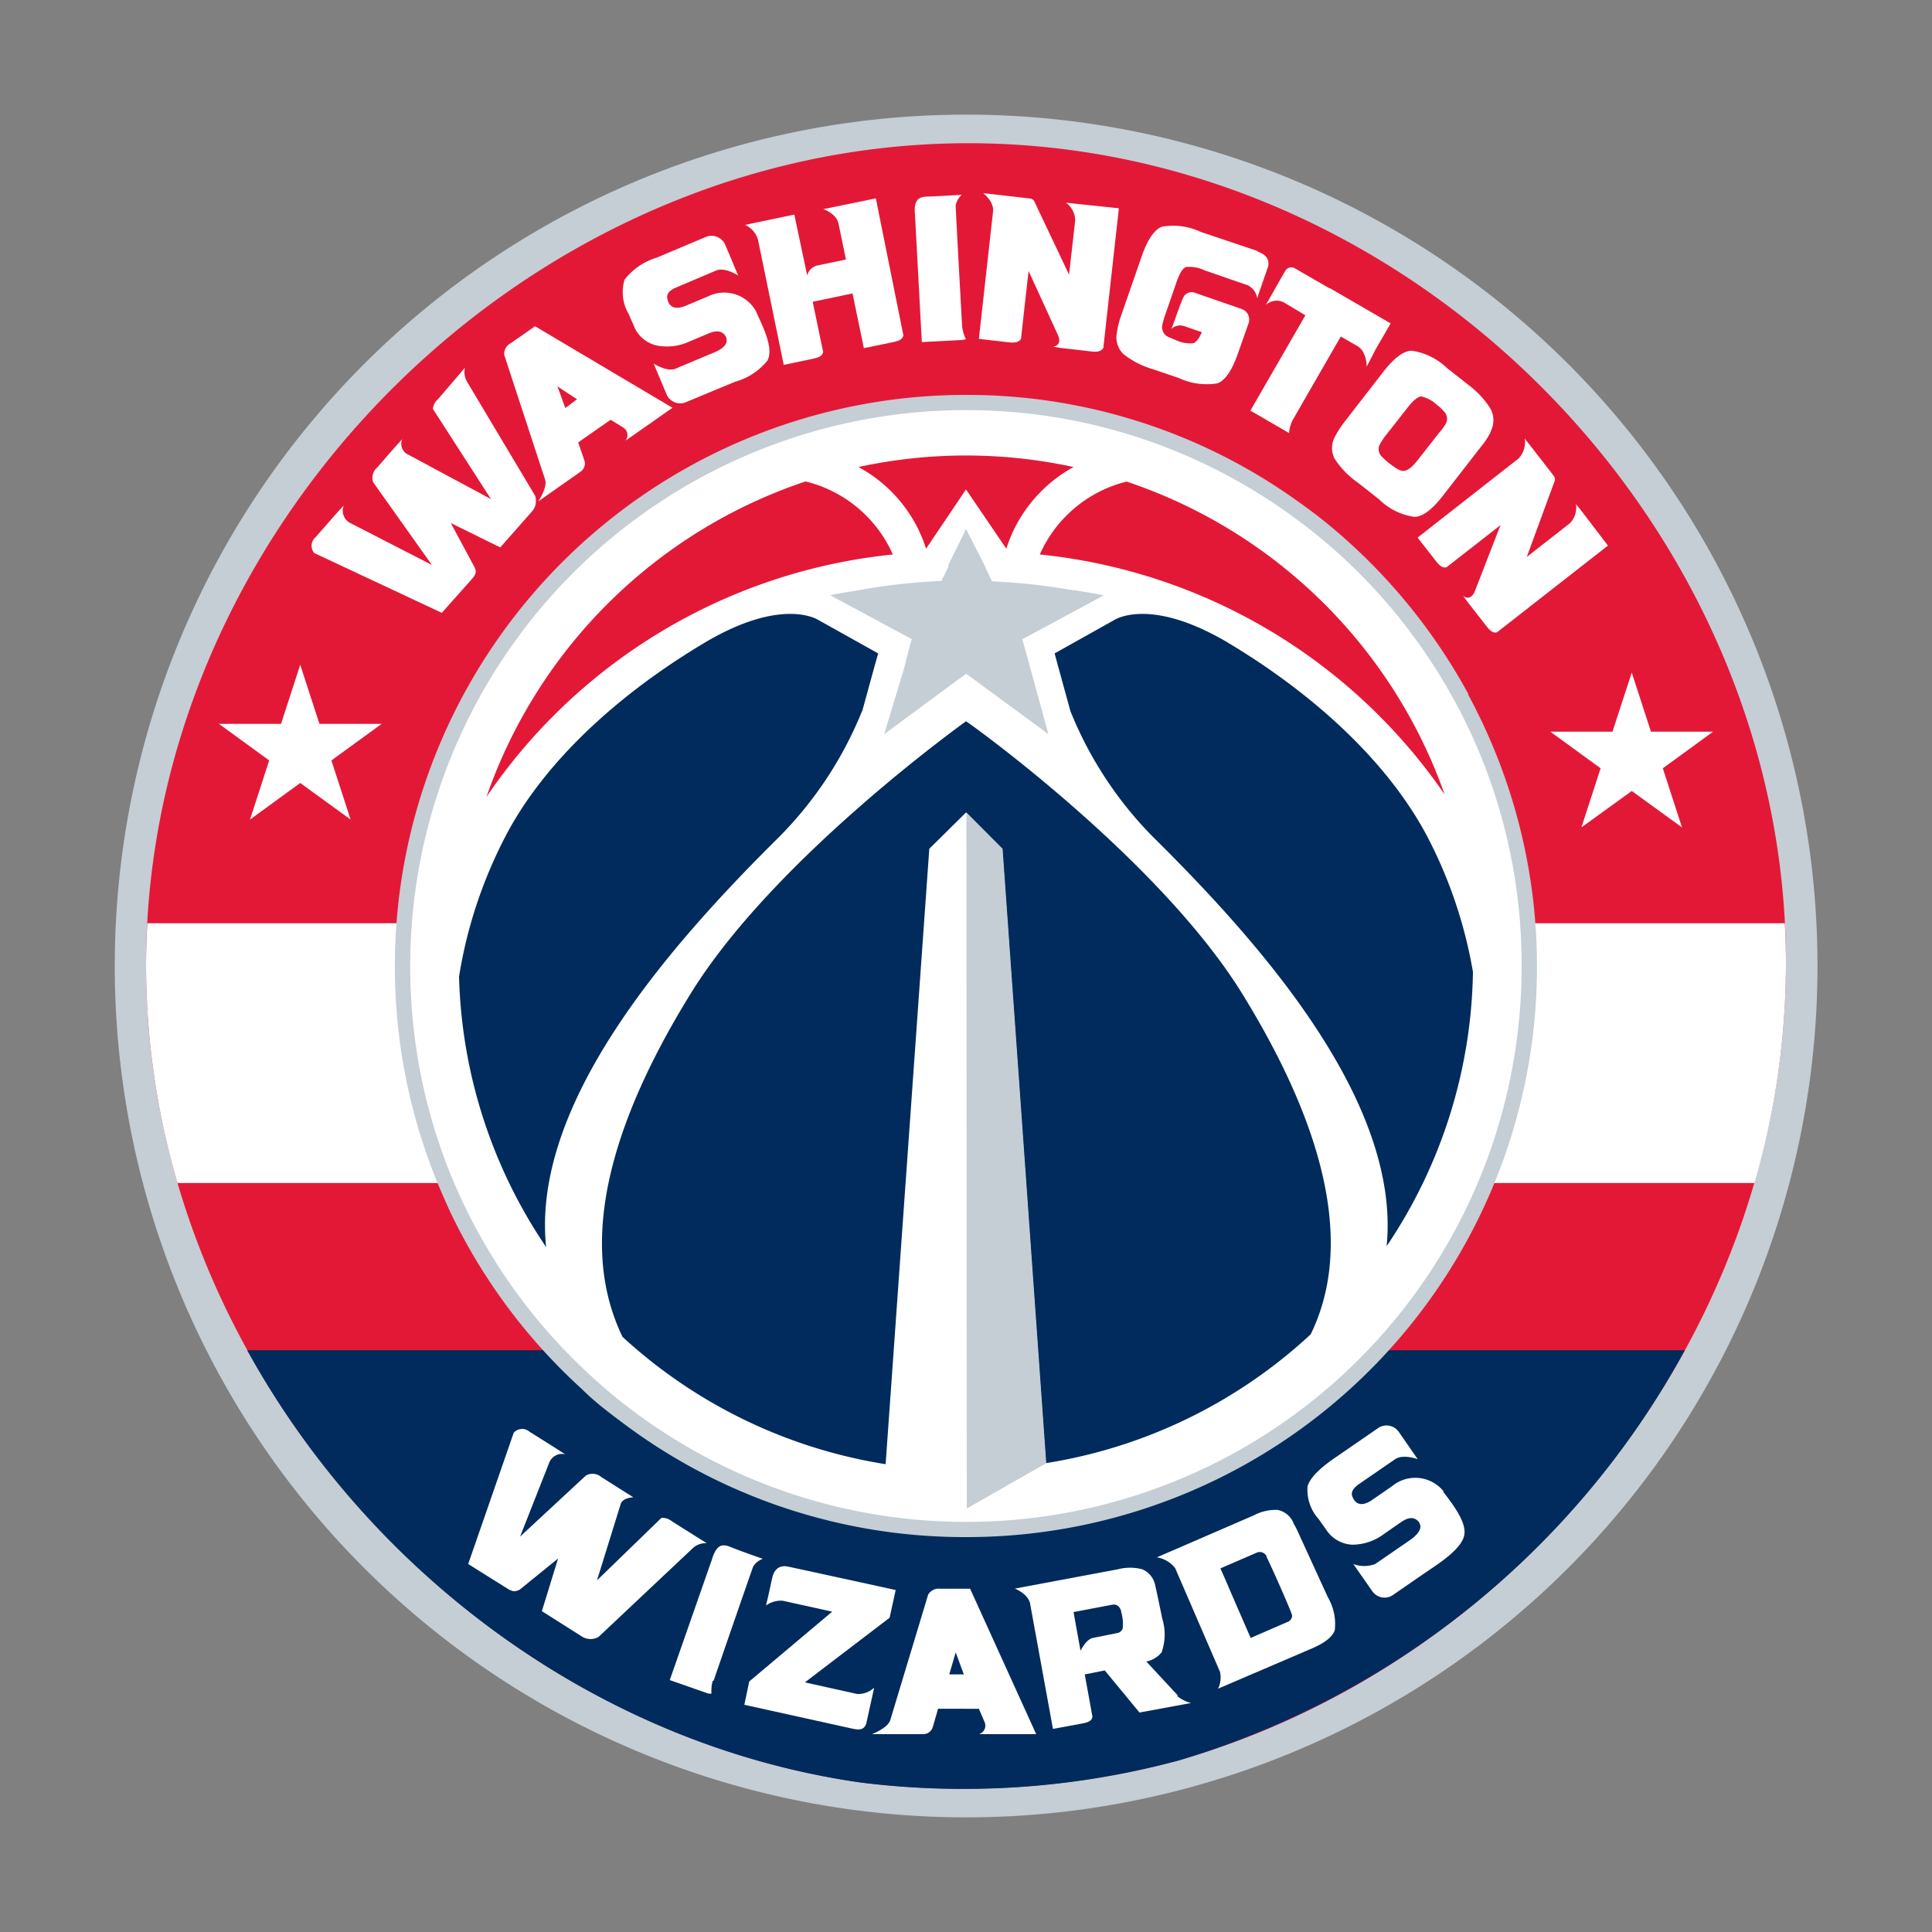 <svg id="Layer_1" data-name="Layer 1" xmlns="http://www.w3.org/2000/svg" viewBox="0 0 150 150"><rect x="0" y="0" width="150" height="150" fill="#808080" stroke="none"/><defs><style>.cls-1{fill:#c4ced4;}.cls-2{fill:#e31837;}.cls-3{fill:#fff;}.cls-4{fill:#002b5c;}</style></defs><title>Artboard 1 copy 28</title><path class="cls-1" d="M75,8.9A66.1,66.1,0,1,0,141.11,75,66.09,66.09,0,0,0,75,8.9"/><path class="cls-2" d="M138.66,74.76c0-34.2-29.27-63.64-63.48-63.64s-63.84,29.6-63.84,63.8c0,31.41,25,59.12,55.52,63.47a65.82,65.82,0,0,0,7.86.49h.09a64.5,64.5,0,0,0,16.73-2.22C118.22,129,138.66,103.35,138.66,74.76Z"/><path class="cls-3" d="M138.57,71.68H11.44c-.06,1.09-.1,2.18-.1,3.28a60.4,60.4,0,0,0,2.44,16.89l122.44,0a61.33,61.33,0,0,0,2.44-17C138.66,73.76,138.63,72.72,138.57,71.68Z"/><path class="cls-4" d="M66.85,138.4a63.67,63.67,0,0,0,7.86.49h.09a64.07,64.07,0,0,0,16.73-2.21,66.33,66.33,0,0,0,39.28-31.85H19.19C28.9,122.44,46.65,135.53,66.85,138.4Z"/><path class="cls-3" d="M74.7,25.35s-.5-9-.5-9.39a1.43,1.43,0,0,1,.47-.83c-.32,0-1.56.1-2.86.14-.32.07-.9.08-.77,1.39l.53,9.9,3.19-.17.23-.06a2.92,2.92,0,0,1-.29-1"/><path class="cls-3" d="M106.81,27.11l1.16-2-4.71-2.73-.05,0-2.68-1.55a.54.54,0,0,0-.75.22c-.1.15-1.07,1.87-1.07,1.87h0l-.43.76a1.22,1.22,0,0,1,1.4-.2l1.67,1-4.27,7.4,3,1.74a2.81,2.81,0,0,1,.28-1s2.36-4.11,3.74-6.49l1.29.74c.74.43.72,1.6.72,1.6Z"/><path class="cls-3" d="M97.61,19.48,93.21,18a5,5,0,0,0-3-.4c-.59.23-1.1,1-1.53,2.19l-1.61,4.64a6.47,6.47,0,0,0-.35,1.38,1.81,1.81,0,0,0,.49,1.67,6.63,6.63,0,0,0,2.32,1.19l2,.68a5.08,5.08,0,0,0,3,.41c.6-.23,1.11-1,1.54-2.2,0,0,.77-2.17.88-2.5A.87.87,0,0,0,96.43,24l-3.72-1.29a.72.72,0,0,0-.87.46c-.15.28-.7,1.87-.7,1.87l-.2.5a1,1,0,0,1,1-.22l1.37.47c-.21.5-.44.79-.68.86a2.58,2.58,0,0,1-1.35-.25s-.48-.19-.61-.26a.83.83,0,0,1-.44-.84,5.55,5.55,0,0,1,.23-.84l.89-2.57c.24-.69.48-1.08.74-1.16a2.73,2.73,0,0,1,1.41.25l3.38,1.17a1.34,1.34,0,0,1,.73,1l.23-.68.6-1.73c.18-.67-.24-1-.81-1.22"/><path class="cls-3" d="M63.92,16.24s1,.32,1.18,1.11v0l.58,2.8-2.22.46a1.07,1.07,0,0,0-.79.78l-1-4.73-3.82.8a1.83,1.83,0,0,1,1,1.15v0l2,9.72,2.23-.47c.44-.09.75-.19.83-.53l-.81-3.9,3.09-.65.88,4.25,2.23-.46c.44-.09.76-.19.84-.53L68,15.4Z"/><path class="cls-3" d="M115.72,33.52a1.87,1.87,0,0,0,0-1.79A6.78,6.78,0,0,0,114,29.88l-1.65-1.3a5,5,0,0,0-2.73-1.35c-.63,0-1.35.54-2.16,1.56l-3,3.87a7.87,7.87,0,0,0-.78,1.18,1.84,1.84,0,0,0-.08,1.74,6.56,6.56,0,0,0,1.81,1.88l1.65,1.3a4.93,4.93,0,0,0,2.74,1.37c.64,0,1.36-.54,2.17-1.57l3-3.86a6.56,6.56,0,0,0,.78-1.18m-4,.06-1.67,2.13c-.46.59-.83.86-1.13.85s-.62-.22-1.2-.68l.25.2a6.29,6.29,0,0,1-.74-.65.81.81,0,0,1-.13-.93,4.89,4.89,0,0,1,.48-.72l1.68-2.14c.45-.57.81-.86,1.07-.86a2.77,2.77,0,0,1,1.26.7l-.24-.19a4.72,4.72,0,0,1,.74.66.81.81,0,0,1,.14.93,3.79,3.79,0,0,1-.51.7"/><path class="cls-3" d="M58.73,24.23A2.82,2.82,0,0,0,55,23l-1.74.73c-.62.26-1.06.21-1.31-.15a1,1,0,0,1-.08-.18c-.08-.26-.27-.71.65-1.09L55.61,21c.67-.28,1.7.39,1.7.39l-1-2.38a1.17,1.17,0,0,0-1.45-.64L51,20a5,5,0,0,0-2.51,1.71,3.36,3.36,0,0,0,.32,2.67l.44,1a1.7,1.7,0,0,0,.24.44,2.51,2.51,0,0,0,1.48,1,4.14,4.14,0,0,0,2.59-.32l1.5-.63c.58-.24,1-.17,1.25.19a.55.55,0,0,1,.1.32s.17.53-1,1l-3,1.26c-.68.23-1.66-.41-1.66-.41s.62,1.48,1,2.38a1.15,1.15,0,0,0,1.44.64l.3-.12,2.08-.87,1.5-.62A4.9,4.9,0,0,0,59.58,28c.3-.56.17-1.38-.33-2.59,0,0-.39-.89-.52-1.14"/><path class="cls-3" d="M122.9,39.82l-.54-.68a1.74,1.74,0,0,1-.47,1.48v0l-3.35,2.62,2.16-5.89a.43.43,0,0,0-.09-.43c-.24-.32-1.65-2.13-1.65-2.13l-.58-.74a1.85,1.85,0,0,1-.48,1.55l-7.84,6.14,1.4,1.79c.28.35.51.6.85.51l4.19-3.27-2,5.15c-.36.83-.91.34-.91.34l.4.54h0l1.4,1.79c.27.35.5.59.84.5l8.61-6.73Z"/><path class="cls-3" d="M83.62,15.83l-.86-.09a1.73,1.73,0,0,1,.72,1.37v0L83,21.32l-2.69-5.67a.43.43,0,0,0-.37-.24l-2.68-.31-.93-.1s.86.63.77,1.42L76,26.31l2.27.26c.44.05.78.05,1-.25,0,0,.27-2.49.59-5.28l2.29,5c.34.83-.4.88-.4.88l.66.1h0l2.25.26c.45.05.78.05,1-.25l1.21-10.86Z"/><path class="cls-3" d="M36.07,28.57l-.33.4L34,31l0,0a1.1,1.1,0,0,0-.39.75l4.51,7L31.7,35.3a.92.92,0,0,1-.47-1.21l-.64.71-1.3,1.49,0,0a1.06,1.06,0,0,0-.32,1.15l4.56,6.42-6.37-3.27a1.08,1.08,0,0,1-.47-1.35L26,40l-1.5,1.71,0,0a.87.87,0,0,0-.1,1.23c.05,0,0,0,0,0l9.9,4.64L36.6,45c.32-.36.41-.55.26-.93L35,40.61l3.84,1.89,2.48-2.81a1.23,1.23,0,0,0,.22-1.21l-5.26-8.81a1.51,1.51,0,0,1-.19-1.1"/><path class="cls-3" d="M41.54,25.33l-1.89,1.32a.92.92,0,0,0-.5.91l3.17,9.67c.21.6-.53,1.7-.53,1.7l3.3-2.32a.77.77,0,0,0,.27-.89l-.47-1.37,2.52-1.76,1,.62a.69.69,0,0,1,.16,1l3.64-2.55Zm2.35,6.35L43.28,30l1.52,1Z"/><polygon class="cls-3" points="23.31 51.61 24.8 56.2 29.63 56.2 25.73 59.04 27.22 63.63 23.31 60.79 19.41 63.63 20.9 59.04 17 56.2 21.82 56.2 23.31 51.61"/><polygon class="cls-3" points="126.69 52.22 125.19 56.81 120.37 56.81 124.27 59.65 122.78 64.24 126.69 61.41 130.59 64.24 129.1 59.65 133 56.81 128.18 56.81 126.69 52.22"/><path class="cls-3" d="M75.32,123.35H73a.94.94,0,0,0-.94.46l-2.94,9.74c-.18.61-1.42,1.09-1.42,1.09h4a.78.78,0,0,0,.73-.58l.4-1.39H76l.46,1.07a.7.7,0,0,1-.44.9h4.43ZM73.7,130l.5-1.71.63,1.71Z"/><path class="cls-3" d="M91.45,131.64,89,129a2,2,0,0,0,1.19-.72,4.16,4.16,0,0,0,.05-2.6s-.46-2.24-.55-2.59a1.7,1.7,0,0,0-1-1.25,3.71,3.71,0,0,0-1.9,0l-8,1.5s1,.38,1.18,1.13l1.78,9.76,2.23-.41c.44-.08.76-.17.84-.52l-.6-3.3,1.55-.31,2.7,3.27,4-.74a2.74,2.74,0,0,1-1.07-.54m-4.35-6.53a3.44,3.44,0,0,1,.12,1.26.53.53,0,0,1-.43.38l-1.85.37c-.42.08-.73.51-1,1l-.54-3,3-.57c.32-.06.56.09.69.47"/><path class="cls-3" d="M100.42,118.23a1.7,1.7,0,0,0-1.22-1,3.61,3.61,0,0,0-1.85.42l-7.53,3.26a2.26,2.26,0,0,1,1.42.84l3.48,8.05a2,2,0,0,1-.15,1.31l7.32-3.14c1-.43,1.58-.91,1.74-1.4a4.09,4.09,0,0,0-.53-2.55l-2.18-4.76c-.23-.52-.33-.71-.5-1m-2.1,2.59c.14.22,2,4.37,2,4.59a.53.53,0,0,1-.34.48l-2.88,1.25-1.69-3.89c-.1-.25-.36-.85-.66-1.51l2.82-1.22a.59.59,0,0,1,.78.3"/><path class="cls-3" d="M69.07,125.6l.47-2.15s-8.35-1.83-8.47-1.84c-.68-.08-1,.36-1.12.92l-.33,1.5h0l-.15.62a2,2,0,0,1,1.3-.37l3.84.85-6.44,5.42-.38,1.81,8.38,1.85c.53.11.91.13,1.09-.41l.61-2.77a1.8,1.8,0,0,1-1.32.49l-4.06-.9Z"/><path class="cls-3" d="M55.4,130.5s2.93-8.5,3.08-8.88a1.43,1.43,0,0,1,.74-.59c-.29-.12-1.47-.5-2.7-1-.31-.06-.85-.26-1.23,1L52,130.44l3,1.05.24,0a2.81,2.81,0,0,1,.1-1"/><path class="cls-3" d="M54.87,119.81l-.44-.27-2.27-1.43,0,0a1.13,1.13,0,0,0-.81-.26l-5,4.85,1.82-5.86c.11-.57,1-.59,1-.59l-.81-.51-1.67-1.06,0,0a1.06,1.06,0,0,0-1.19-.13l-5.12,4.75,2.25-5.71a1.07,1.07,0,0,1,1.25-.68l-.86-.55-1.92-1.21,0,0a.86.86,0,0,0-1.22.1s0,0,0,0l-3.53,10.18,3,1.88c.4.25.6.31,1,.11L43.33,121l-1.26,4.09,3.16,2a1.25,1.25,0,0,0,1.24,0l7.35-6.92a1.48,1.48,0,0,1,1-.36"/><path class="cls-3" d="M112.09,115.8a2.82,2.82,0,0,0-4-.42l-1.55,1.07c-.55.38-1,.43-1.31.13l-.12-.16c-.13-.24-.41-.64.42-1.21l2.79-1.92c.61-.42,1.75,0,1.75,0l-1.47-2.12a1.16,1.16,0,0,0-1.55-.33l-3.43,2.36c-1.23.85-1.93,1.58-2.1,2.2a3.37,3.37,0,0,0,.86,2.54l.65.92a2.94,2.94,0,0,0,.32.37,2.54,2.54,0,0,0,1.66.7,4.14,4.14,0,0,0,2.48-.86l1.33-.92c.52-.35.94-.38,1.26-.07a.58.58,0,0,1,.17.29s.27.48-.79,1.21l-2.69,1.85a2.4,2.4,0,0,1-1.7,0l1.48,2.12a1.16,1.16,0,0,0,1.55.32l.26-.18,1.85-1.28,1.35-.92c1.23-.85,1.93-1.58,2.1-2.2s-.13-1.39-.86-2.46c0,0-.57-.8-.75-1"/><path class="cls-1" d="M114,53.88a44.72,44.72,0,0,0-10.76-13.07c-.82-.68-1.67-1.32-2.54-1.93a44,44,0,0,0-25.62-8.22H75a44.35,44.35,0,0,0-44.28,42q-.06,1.13-.06,2.28V75a44.21,44.21,0,0,0,3.48,17.25c.28.66.57,1.32.89,2a44.37,44.37,0,0,0,10.14,13.59c1,1,2.14,1.86,3.28,2.71A44.13,44.13,0,0,0,75,119.34H75a44.27,44.27,0,0,0,44.33-44.29v0h0v0a44.16,44.16,0,0,0-3.48-17.24c-.56-1.33-1.18-2.62-1.86-3.88"/><path class="cls-3" d="M114.77,58.22c-.55-1.29-1.15-2.55-1.82-3.77a43.23,43.23,0,0,0-10.47-12.72c-.8-.66-1.63-1.28-2.47-1.89a43,43,0,0,0-24.94-8H75A43.17,43.17,0,0,0,31.91,72.71q-.06,1.11-.06,2.22V75a43,43,0,0,0,3.38,16.78c.28.64.56,1.28.87,1.91A43.2,43.2,0,0,0,46,106.93c1,.93,2.08,1.81,3.19,2.64A43.05,43.05,0,0,0,75,118.16H75a43.12,43.12,0,0,0,43.14-43.11v0h0v0A43,43,0,0,0,114.77,58.22Z"/><path class="cls-4" d="M66.94,55.22l1-3.64.24-.85-4.6-2.57s-2.68-1.86-8.67,1.62c-7,4.13-12.72,9.48-15.67,15.16a35.8,35.8,0,0,0-3.6,10.88,39.19,39.19,0,0,0,6.76,21c-1.17-11.23,9.68-23.52,18.17-31.92a29.61,29.61,0,0,0,6.37-9.72"/><path class="cls-4" d="M95.14,49.78c-6-3.48-8.67-1.62-8.67-1.62l-4.59,2.57.23.85,1,3.64a29.61,29.61,0,0,0,6.37,9.72c8.47,8.37,19.28,20.62,18.18,31.81a39.12,39.12,0,0,0,6.7-21.29,35.7,35.7,0,0,0-3.55-10.52c-3-5.68-8.66-11-15.67-15.16"/><path class="cls-2" d="M80.73,43.05a43.48,43.48,0,0,1,31.43,18.63A39.48,39.48,0,0,0,87.47,37.39a10,10,0,0,0-6.74,5.66"/><path class="cls-2" d="M69.32,43.05a10,10,0,0,0-6.78-5.67A39.48,39.48,0,0,0,37.77,61.87,43.45,43.45,0,0,1,69.32,43.05"/><path class="cls-2" d="M71.9,42.6,75,38l3.13,4.6a11.06,11.06,0,0,1,5.22-6.34,39.4,39.4,0,0,0-16.7,0A11,11,0,0,1,71.9,42.6"/><path class="cls-4" d="M75,56c-.45.33-15,10.79-21.38,21.15-8.65,14-7.52,22-5.29,26.64a39.27,39.27,0,0,0,20.43,9.89L72.15,65.9,75,63.08l0,0h0l0,0,2.81,2.82,3.39,47.7,0,0a39.28,39.28,0,0,0,20.56-10C104,99,105,91,96.42,77.11,90,66.75,75.48,56.29,75,56"/><polygon class="cls-1" points="77.84 65.9 75.03 63.08 75.06 117.12 81.18 113.63 81.19 113.63 81.23 113.6 77.84 65.9"/><path class="cls-1" d="M83.43,45.85a47,47,0,0,0-5.18-.64L77,45.13l0-.05,0,0-.49-1,0-.06h0L75,41.07l-.45.93-.92,1.86h0l0,.07,0,.08-.49,1,0,.08v0l-1.23.08a47.09,47.09,0,0,0-5.17.64c-.76.13-1.53.24-2.28.41h0l2.42,1.3,2.42,1.3.74.4.75.4-.45,1.64,0,.09-.21.76L68.65,57h0l3.06-2.26,2.07-1.53.62-.45.61-.45h0v0l0,0v0h0l.62.45.61.45L81.4,57l-1.34-4.88-.12-.43-.11-.42-.46-1.64.49-.26,1-.54,3.26-1.76,1.57-.84h0c-.75-.17-1.52-.28-2.27-.41"/></svg>